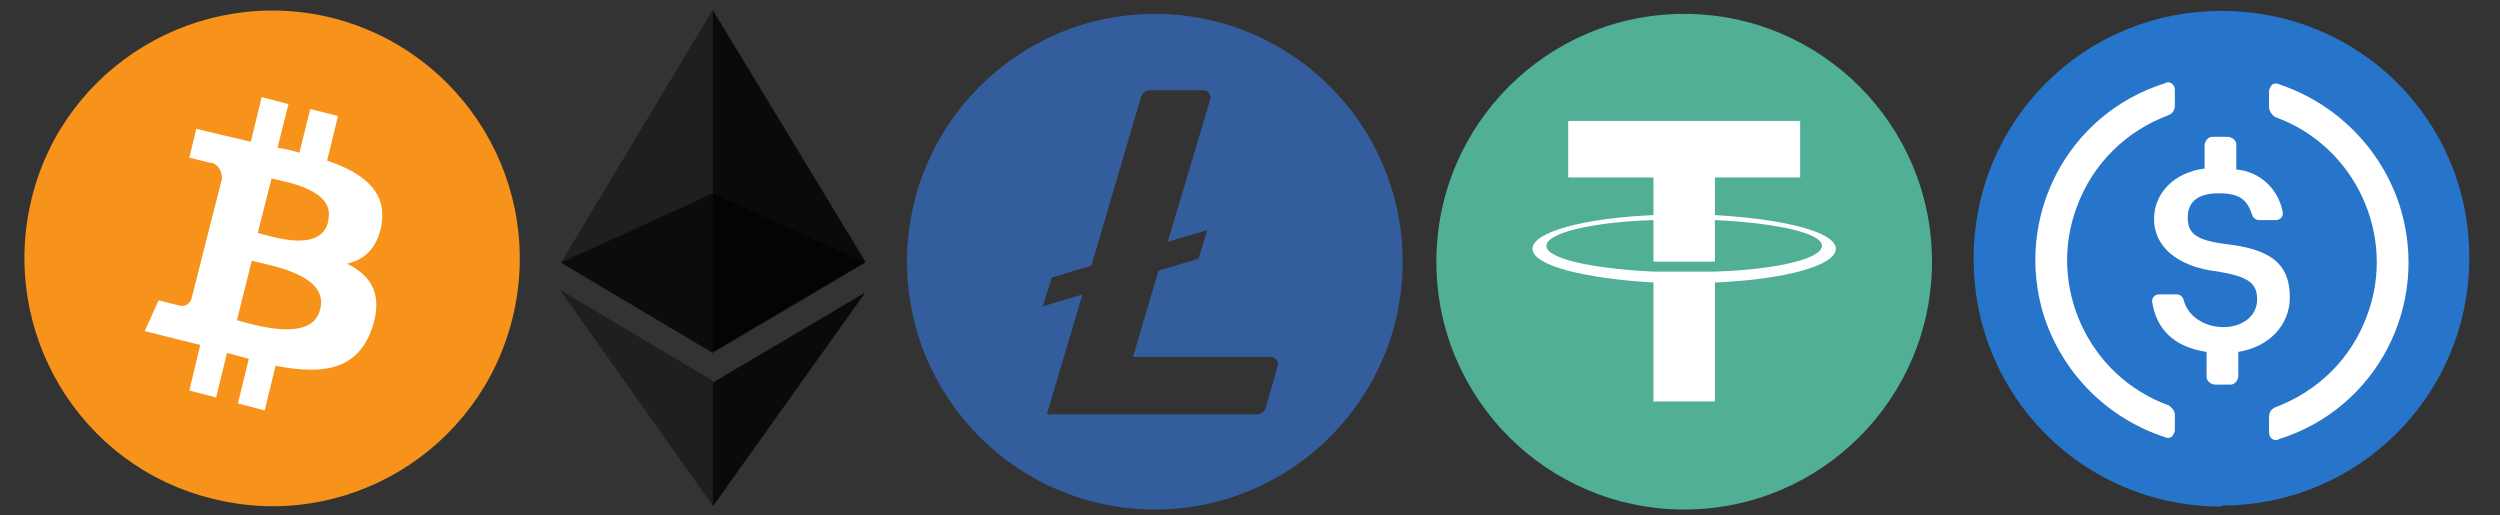 <?xml version="1.0" encoding="UTF-8"?>
<svg xmlns="http://www.w3.org/2000/svg" version="1.1" xmlns:xodm="http://www.corel.com/coreldraw/odm/2003" viewBox="0 0 252.2 52">
  <rect x="0" y="0" width="252.2" height="52" fill="#333333" stroke="none"/>
  <defs>
    <style>
      .cls-1 {
        fill-rule: evenodd;
      }

      .cls-1, .cls-2, .cls-3, .cls-4, .cls-5, .cls-6, .cls-7, .cls-8, .cls-9 {
        stroke-width: 0px;
      }

      .cls-1, .cls-8 {
        fill: #fff;
      }

      .cls-2 {
        fill: #f7931a;
      }

      .cls-3 {
        fill: #345d9d;
      }

      .cls-4 {
        opacity: .4;
      }

      .cls-4, .cls-5, .cls-7 {
        fill: #000;
        isolation: isolate;
      }

      .cls-5 {
        opacity: .8;
      }

      .cls-6 {
        fill: #50af95;
      }

      .cls-7 {
        opacity: .6;
      }

      .cls-9 {
        fill: #2775ca;
      }
    </style>
  </defs>
  <g id="Layer_1" data-name="Layer 1" image-rendering="optimizeQuality" shape-rendering="geometricPrecision" text-rendering="geometricPrecision">
    <g id="_1421487920208" data-name=" 1421487920208">
      <g>
        <path class="cls-2" d="M51.7,32.1c-3.3,13.4-16.9,21.6-30.3,18.2C8,47-.1,33.4,3.2,20,6.5,6.6,20.1-1.5,33.5,1.8c0,0,0,0,0,0,13.4,3.4,21.5,16.9,18.2,30.3Z"/>
        <path class="cls-8" d="M33.1,22.4c-.8,3.1-5.5,1.5-7.1,1.1l1.4-5.5c1.5.4,6.5,1.1,5.7,4.3h0ZM32.3,31.2c-.8,3.4-6.6,1.6-8.4,1.1l1.5-6c1.9.5,7.8,1.4,6.9,4.9ZM38.5,22.5c.5-3.3-2-5.1-5.5-6.3l1.1-4.5-2.8-.7-1.1,4.4c-.7-.2-1.5-.4-2.2-.5l1.1-4.4-2.7-.7-1.1,4.5-1.7-.4-3.8-.9-.7,2.9s2,.5,2,.5c.8,0,1.3.8,1.3,1.6l-1.3,5.1c0,0,.2,0,.3,0h-.3c0,0-1.8,7.1-1.8,7.1-.2.5-.7.8-1.3.6h0s-2-.5-2-.5l-1.4,3.1,3.6.9,2,.5-1.1,4.6,2.7.7,1.1-4.5c.7.2,1.5.4,2.2.6l-1.1,4.5,2.7.7,1.1-4.5c4.7.9,8.2.5,9.7-3.7,1.2-3.4,0-5.4-2.5-6.6,1.8-.4,3.1-1.6,3.5-4h0Z"/>
      </g>
      <g>
        <path class="cls-7" d="M71.9,19.5l-15.3,7,15.3,9.1,15.4-9.1-15.4-7Z"/>
        <path class="cls-4" d="M56.6,26.5l15.3,9.1V1l-15.3,25.5Z"/>
        <path class="cls-5" d="M71.9,1v34.5l15.4-9.1L71.9,1Z"/>
        <path class="cls-4" d="M56.6,29.4l15.3,21.6v-12.6l-15.3-9.1Z"/>
        <path class="cls-5" d="M71.9,38.5v12.6l15.4-21.6-15.4,9.1Z"/>
      </g>
      <path class="cls-3" d="M116.5,1.4c-13.8,0-25,11.2-25,25s11.2,25,25,25,25-11.2,25-25c0-13.8-11.2-25-25-25M116.9,27.2l-2.6,8.8h13.9c.5,0,.8.5.7.9l-1.2,4.2c-.1.4-.5.7-.9.7h-21.2l3.6-12.1-4,1.2.9-2.9,4-1.2,5-17c.1-.4.5-.7.9-.7h5.4c.5,0,.8.5.7.9l-4.3,14.4,4-1.2-.9,2.9-4,1.2Z"/>
      <g>
        <circle class="cls-6" cx="169.9" cy="26.4" r="25"/>
        <path class="cls-1" d="M173,27.4h0c-.2,0-1.1,0-3.1,0s-2.7,0-3.1,0h0c-6.2-.3-10.8-1.3-10.8-2.6s4.6-2.4,10.8-2.6v4.2c.4,0,1.6,0,3.2,0s2.9,0,3,0v-4.2c6.2.3,10.8,1.3,10.8,2.6s-4.6,2.4-10.8,2.6h0ZM173,21.7v-3.8h8.6v-5.7h-23.4v5.7h8.6v3.8c-7,.3-12.2,1.7-12.2,3.4s5.3,3,12.2,3.4v12h6.2v-12c7-.3,12.2-1.7,12.2-3.4s-5.2-3-12.2-3.4h0ZM173,21.7h0Z"/>
      </g>
      <g>
        <path class="cls-9" d="M224.1,51c13.8,0,25-11.1,25-25S238,1.1,224.1,1.1s-25,11.1-25,25,11.1,25,25,25Z"/>
        <path class="cls-8" d="M231,30c0-3.6-2.2-4.9-6.6-5.4-3.1-.4-3.7-1.2-3.7-2.7s1-2.4,3.1-2.4,2.9.6,3.4,2.2c.1.3.4.5.7.5h1.7c.4,0,.7-.3.7-.7h0c-.4-2.4-2.3-4.2-4.7-4.4v-2.5c0-.4-.3-.7-.8-.8h-1.6c-.4,0-.7.3-.8.8v2.4c-3.1.4-5.1,2.5-5.1,5.1s2.1,4.8,6.5,5.3c2.9.5,3.9,1.1,3.9,2.8s-1.5,2.8-3.4,2.8-3.6-1.1-4-2.7c-.1-.4-.4-.6-.7-.6h-1.8c-.4,0-.7.3-.7.7h0c.4,2.7,2.1,4.6,5.5,5.1v2.5c0,.4.3.7.8.8h1.6c.4,0,.7-.3.8-.8v-2.5c3.1-.5,5.2-2.7,5.2-5.5h0Z"/>
        <path class="cls-8" d="M218.8,40.9c-8.1-2.9-12.3-12-9.3-20,1.6-4.4,5-7.7,9.3-9.3.4-.2.6-.5.6-1v-1.5c0-.4-.2-.7-.6-.8-.1,0-.3,0-.4.1-9.9,3.1-15.3,13.6-12.2,23.5,1.9,5.8,6.4,10.3,12.2,12.2.4.2.8,0,.9-.4.1-.1.1-.2.1-.4v-1.5c0-.3-.3-.7-.6-.9ZM229.9,8.5c-.4-.2-.8,0-.9.4-.1.1-.1.2-.1.4v1.5c0,.4.3.8.6,1,8.1,2.9,12.3,12,9.3,20-1.6,4.4-5,7.7-9.3,9.3-.4.2-.6.5-.6,1v1.5c0,.4.2.7.6.8.1,0,.3,0,.4-.1,9.9-3.1,15.3-13.6,12.2-23.5-1.9-5.9-6.5-10.4-12.2-12.3h0Z"/>
        <div id="divScriptsUsed" xmlns="" style="display: none"/>
      </g>
    </g>
    <div id="divScriptsUsed" xmlns="" style="display: none"/>
  </g>
</svg>